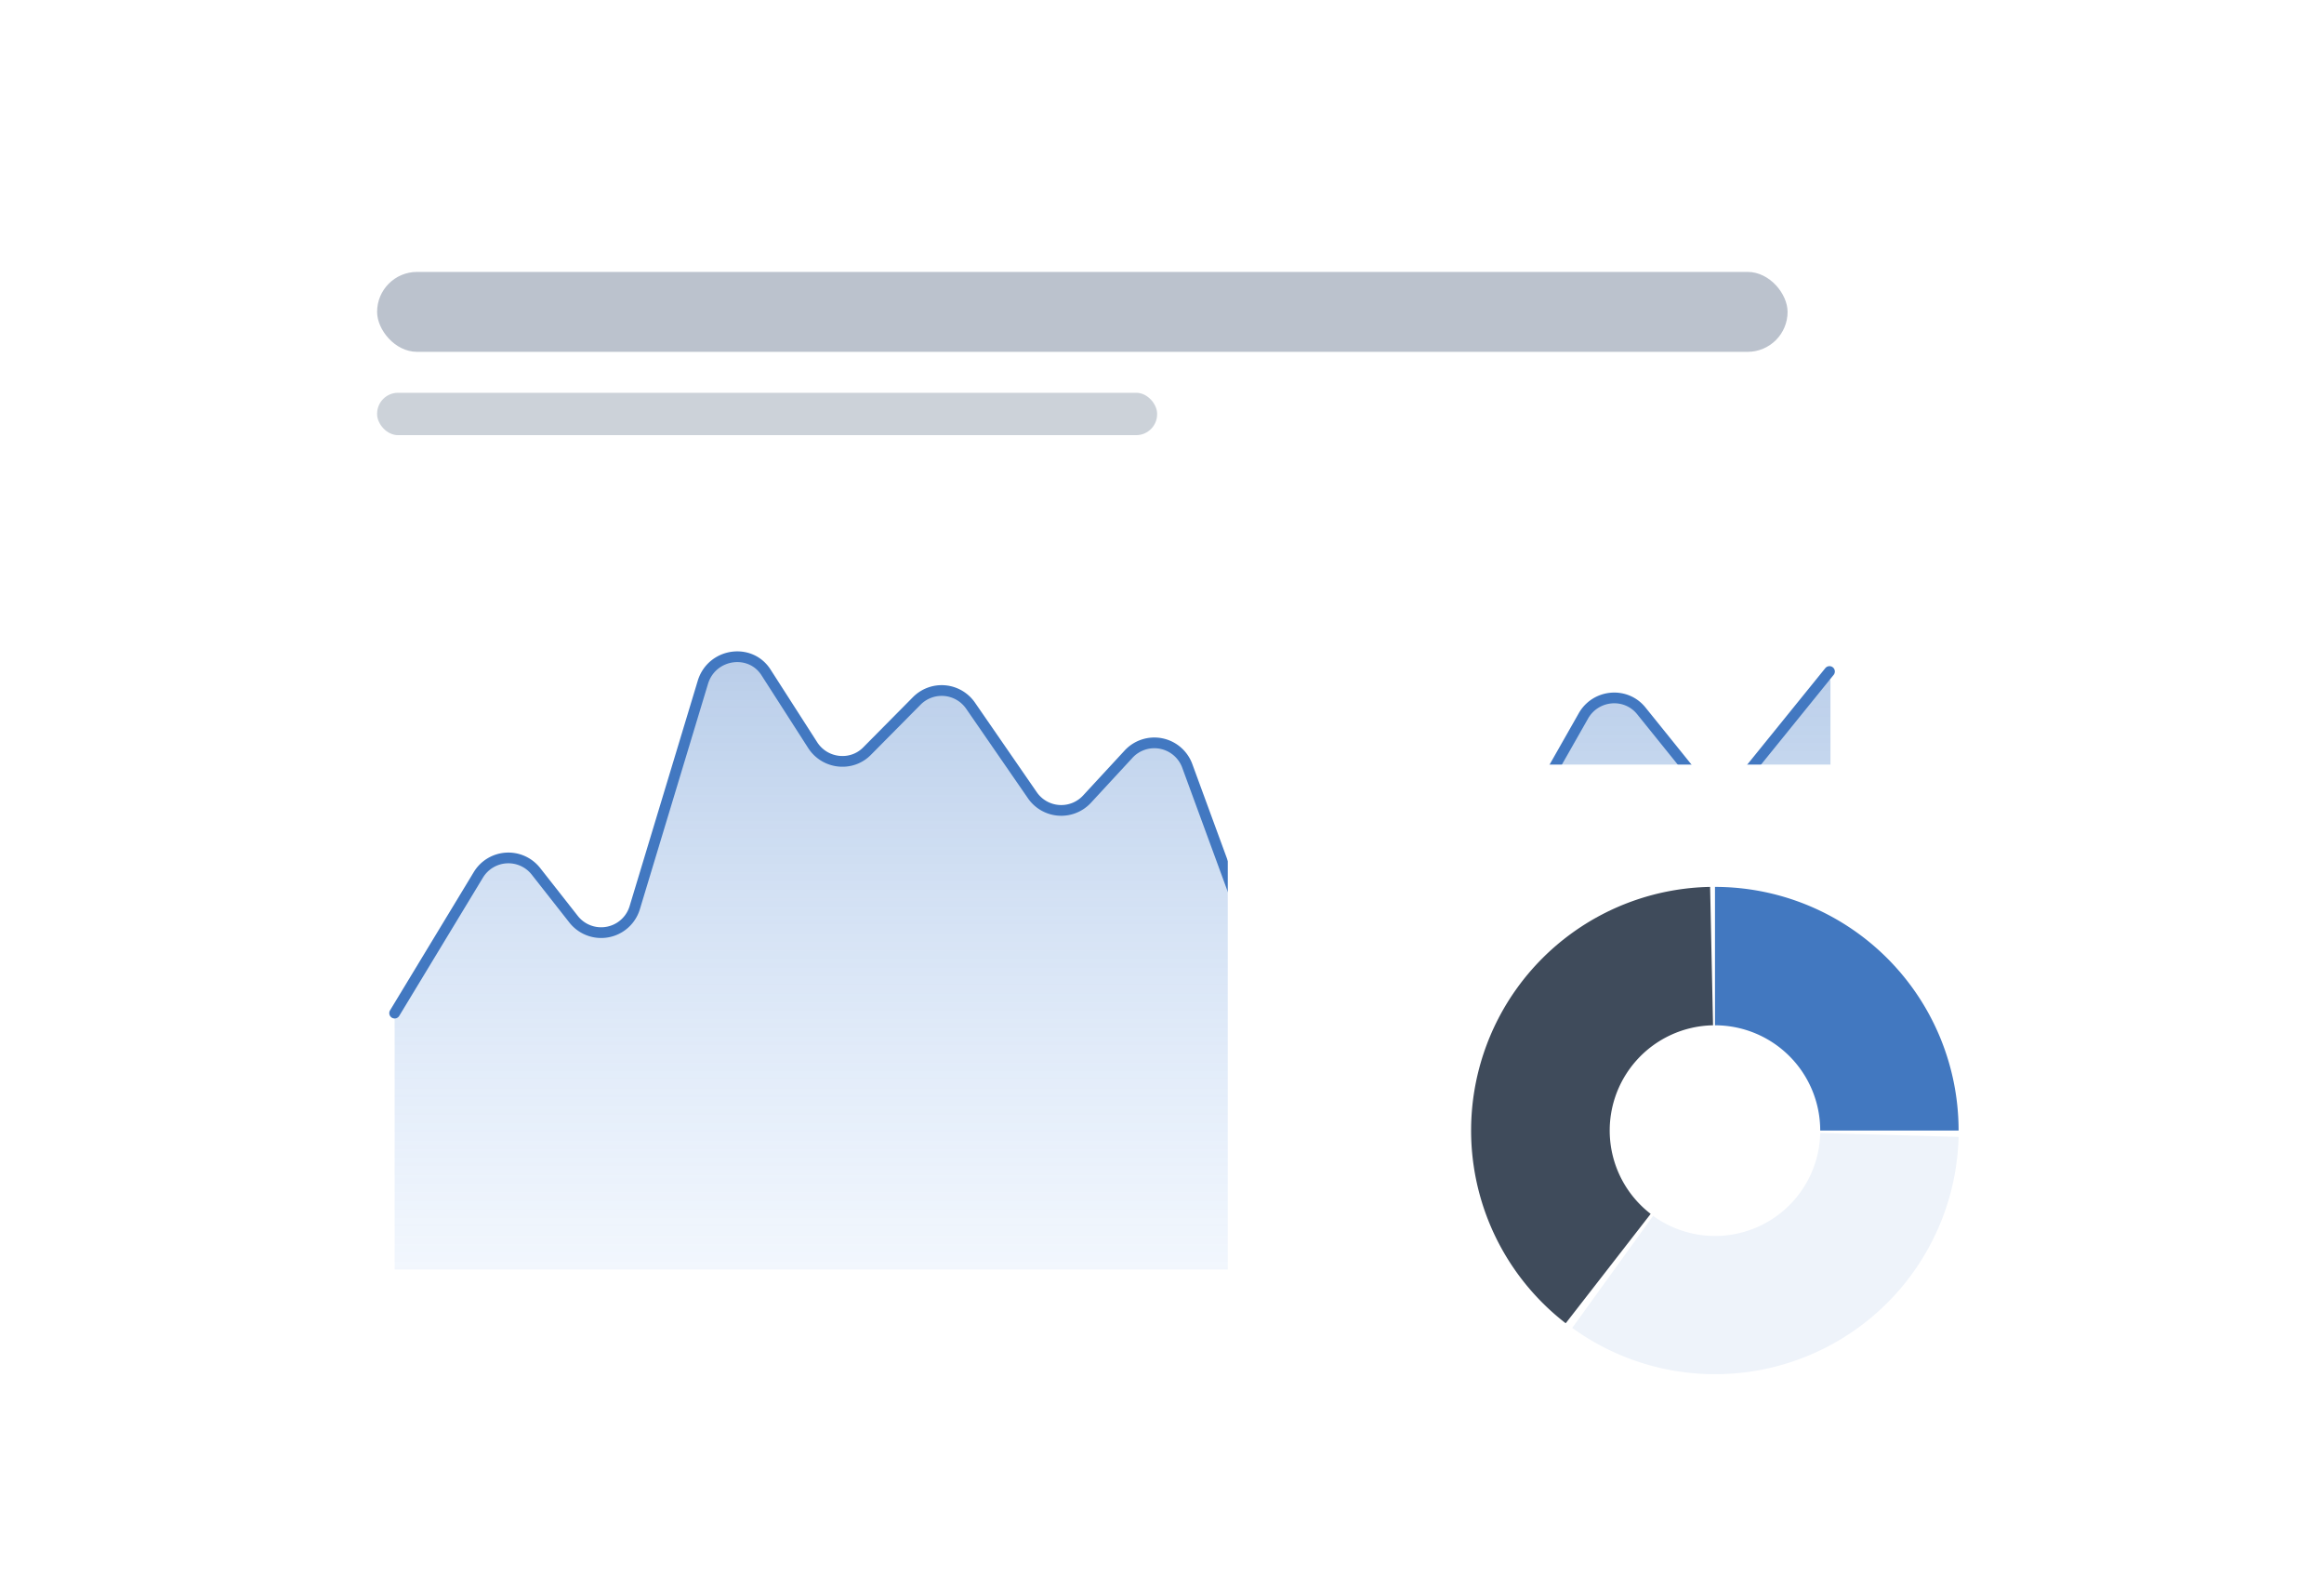 <svg width="477" height="326" viewBox="0 0 477 326" fill="none" xmlns="http://www.w3.org/2000/svg"><g filter="url(#filter0_d)"><rect x="63" y="46" width="331.7" height="238.7" rx="10.1" fill="#fff"/><rect x="77.4" y="60.9" width="289.5" height="16.4" rx="8.2" fill="#9EA9B8" fill-opacity=".7"/><rect x="77.4" y="85.7" width="160.1" height="8.7" rx="4.3" fill="#9AA6B5" fill-opacity=".5"/><path d="M98.2 184.9L81 213.2v52.4h294.7V144.9c0-.6-.9-1-1.3-.4l-15.8 19.5a7.2 7.2 0 01-11.2 0L337 151a7.2 7.2 0 00-11.9 1l-13.4 23.6a7.2 7.2 0 01-10.6 2.2l-9-6.8a7.2 7.2 0 00-11 2.7L269.8 198a7.2 7.2 0 01-13.3-.7l-12.7-34.8a7.2 7.2 0 00-12-2.4l-8.6 9.3a7.2 7.2 0 01-11.3-.8L199.2 150a7.2 7.2 0 00-11-1L178 159.3a7.2 7.2 0 01-11.2-1.2l-9.4-14.8a7.2 7.2 0 00-13 1.8l-14.1 46.5c-1.7 5.6-9 7-12.6 2.4l-7.7-9.8a7.2 7.2 0 00-11.8.7z" fill="url(#paint0_linear)"/><path d="M81 213l17.2-28.4a7.2 7.2 0 0111.8-.7l7.7 9.8a7.2 7.2 0 0012.6-2.4l14-46.3c1.9-5.9 9.8-7 13-1.8l9.5 14.8c2.5 3.9 8 4.5 11.2 1.2l10.2-10.3a7.2 7.2 0 0111 1l12.7 18.4a7.2 7.2 0 0011.2.8l8.5-9.2a7.2 7.2 0 0112.1 2.4l12.7 34.6a7.2 7.2 0 0013.3.7l11.5-24c2-4.2 7.2-5.5 10.8-2.8l9.1 6.8a7.2 7.2 0 0010.6-2.2L325 152c2.5-4.4 8.7-5 11.9-1l10.4 12.9a7.2 7.2 0 0011.2 0l17-21" stroke="#4278C1" stroke-width="2.2" stroke-linecap="round" stroke-linejoin="round"/></g><g filter="url(#filter1_d)"><rect x="252" y="160" width="200.1" height="144" rx="6.1" fill="#fff"/></g><path d="M402 232a50 50 0 00-50-50v28.4a21.6 21.6 0 0121.6 21.6H402z" fill="#4278C0"/><path d="M402 233.3a50 50 0 01-79.3 39.2l16.6-23a21.6 21.6 0 0034.3-17l28.4.8z" fill="#EEF3FA"/><path d="M321.3 271.5A50 50 0 01351 182l.6 28.4a21.6 21.6 0 00-12.8 38.7l-17.4 22.4z" fill="#3F4B5B"/><defs><filter id="filter0_d" x="22.5" y=".4" width="412.8" height="319.7" filterUnits="userSpaceOnUse" color-interpolation-filters="sRGB"><feFlood flood-opacity="0" result="BackgroundImageFix"/><feColorMatrix in="SourceAlpha" values="0 0 0 0 0 0 0 0 0 0 0 0 0 0 0 0 0 0 127 0"/><feOffset dy="-5.1"/><feGaussianBlur stdDeviation="20.3"/><feColorMatrix values="0 0 0 0 0.165 0 0 0 0 0.224 0 0 0 0 0.294 0 0 0 0.21 0"/><feBlend in2="BackgroundImageFix" result="effect1_dropShadow"/><feBlend in="SourceGraphic" in2="effect1_dropShadow" result="shape"/></filter><filter id="filter1_d" x="227.6" y="132.5" width="249" height="192.9" filterUnits="userSpaceOnUse" color-interpolation-filters="sRGB"><feFlood flood-opacity="0" result="BackgroundImageFix"/><feColorMatrix in="SourceAlpha" values="0 0 0 0 0 0 0 0 0 0 0 0 0 0 0 0 0 0 127 0"/><feOffset dy="-3.1"/><feGaussianBlur stdDeviation="12.2"/><feColorMatrix values="0 0 0 0 0.165 0 0 0 0 0.224 0 0 0 0 0.294 0 0 0 0.21 0"/><feBlend in2="BackgroundImageFix" result="effect1_dropShadow"/><feBlend in="SourceGraphic" in2="effect1_dropShadow" result="shape"/></filter><linearGradient id="paint0_linear" x1="228.3" y1="130.1" x2="228.3" y2="265.7" gradientUnits="userSpaceOnUse"><stop stop-color="#4278C1" stop-opacity=".4"/><stop offset="1" stop-color="#7CADF0" stop-opacity=".1"/></linearGradient></defs></svg>